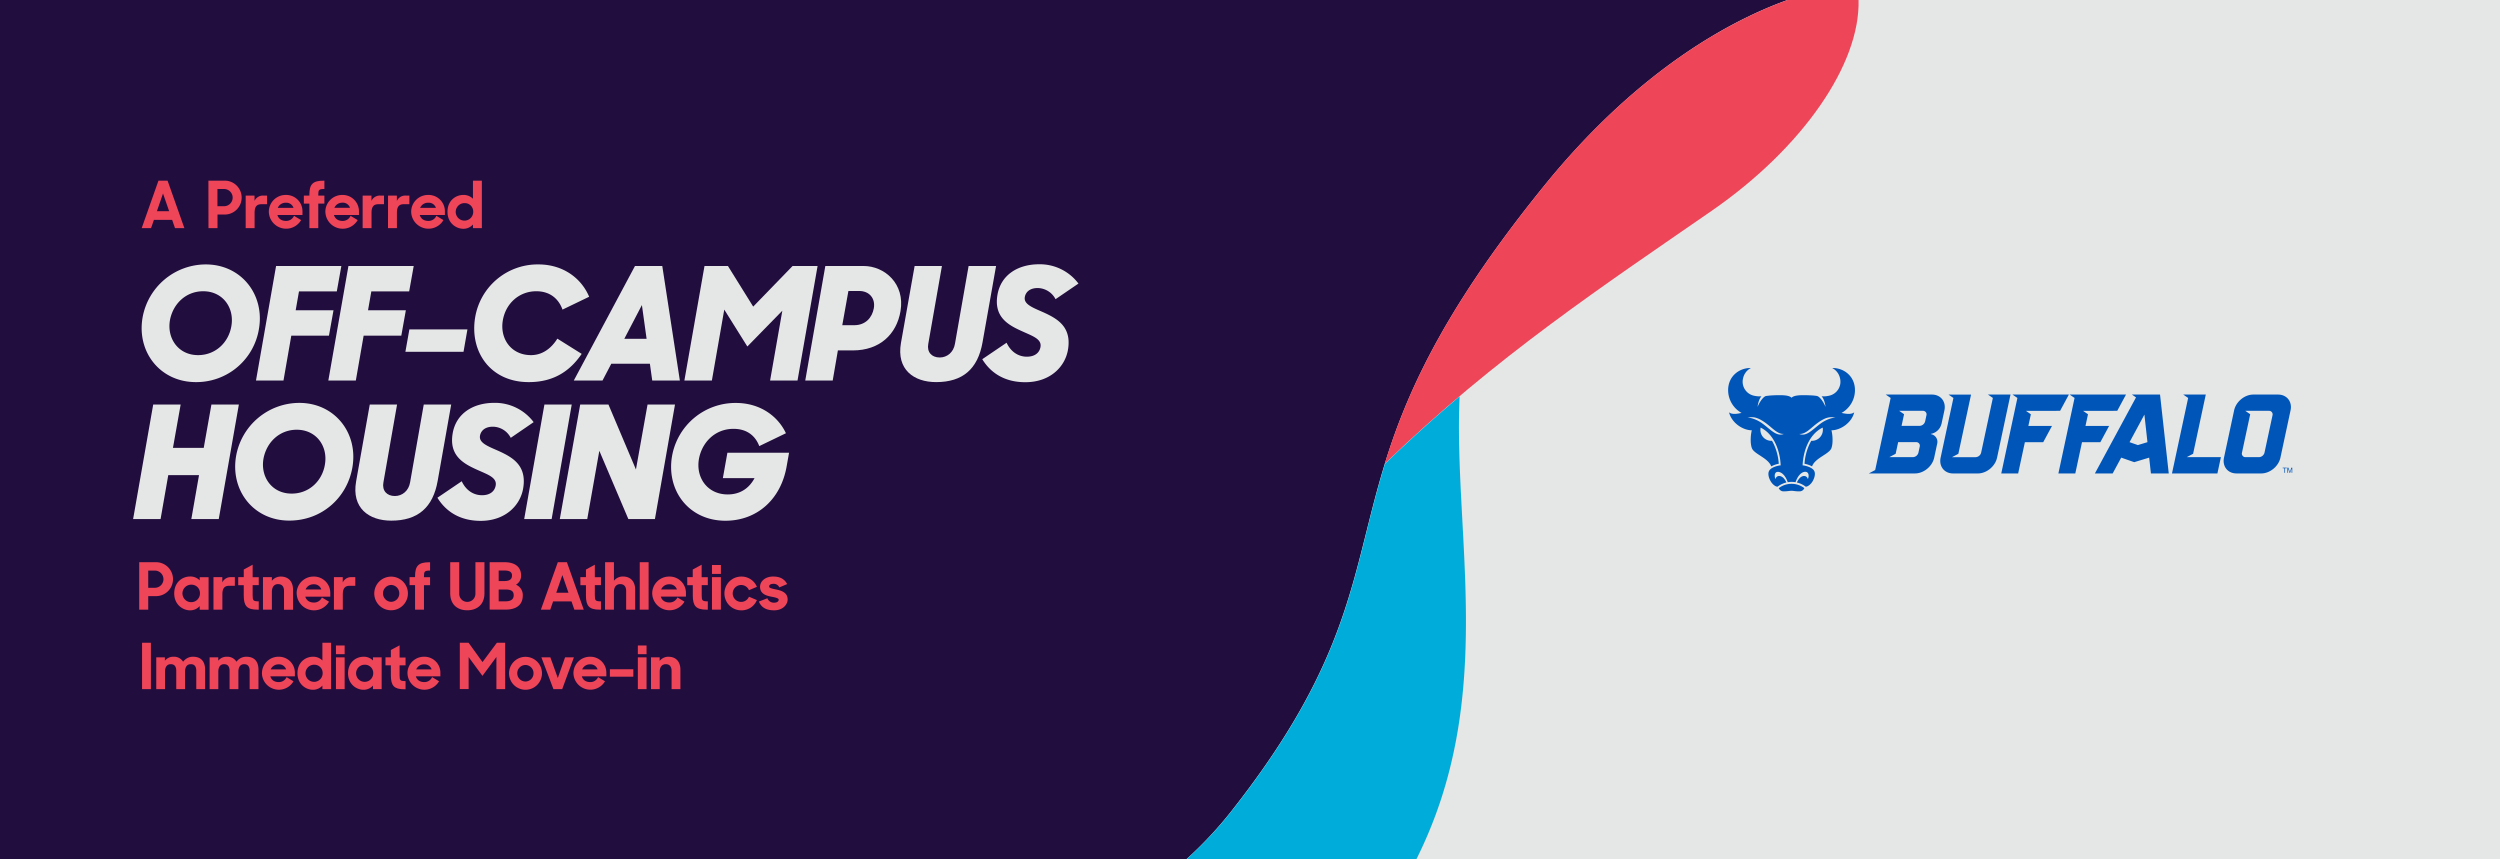 <svg xmlns="http://www.w3.org/2000/svg" viewBox="0 0 1600 550"><defs><style>.cls-1{fill:#e5e6e6;}.cls-2{fill:#210d3e;}.cls-3{fill:#ee4559;}.cls-4{fill:#00adda;}.cls-5{fill:#0055b8;}</style></defs><g id="Layer_1" data-name="Layer 1"><rect class="cls-1" width="1600" height="550"/><path class="cls-2" d="M0,0V550H759.17a249.66,249.66,0,0,0,29.53-31.69c128.36-163.4,40.06-202.54,199.36-399.16C1049.73,43,1110,12.2,1144,0Z"/><path class="cls-3" d="M1144,0c-34,12.2-94.29,43-156,119.15-63.43,78.29-87.61,131.62-101.83,177.76,70.39-68.26,142-115.39,209.57-162.17,57.72-40,94.85-93.47,93.73-134.74Z"/><path class="cls-4" d="M887.28,293.94h0v0Z"/><path class="cls-4" d="M934.15,253.69c-15.95,13.49-31.9,27.82-47.79,43.22-21.5,69.74-20.28,123.07-97.52,221.4A250.42,250.42,0,0,1,759.3,550H906.44C958.26,446.58,930.09,343.82,934.15,253.69Z"/><path class="cls-5" d="M1146.59,309.65h0a13.58,13.58,0,0,0-8.18,2.74,3.27,3.27,0,0,0,3.27,2.08c2,0,3.77-.36,4.91-.37h0c1.14,0,2.89.42,4.91.37a3.27,3.27,0,0,0,3.27-2.08,13.58,13.58,0,0,0-8.18-2.74Z"/><path class="cls-5" d="M1178.57,264.28a16.74,16.74,0,0,0,8.6-14.12c.22-9.69-7.51-14.82-14.55-14.63a9.7,9.7,0,0,1,5,6.58,9.15,9.15,0,0,1-6.4,11,15.83,15.83,0,0,1-5.38.52c1.27,1.38,2.17,4,2.49,6.78-1.32-3.23-3.72-6.69-5.58-7s-2.89-.34-5.16-.43c-5.18-.19-9.42-.1-11,1.59-1.58-1.69-5.82-1.78-11-1.59-2.27.09-3.37.21-5.16.43s-4.26,3.74-5.58,7c.32-2.79,1.22-5.4,2.49-6.78a15.83,15.83,0,0,1-5.38-.52,9.15,9.15,0,0,1-6.4-11,9.7,9.7,0,0,1,5-6.58c-7-.19-14.77,4.94-14.55,14.63a16.74,16.74,0,0,0,8.6,14.12c-1.24.2-5.81,1.48-8-.39,1.38,6.07,8,11.39,14.58,11.51-.47,1.21-1.4,7.52,0,11.39s10.47,6.23,12.4,11.71a15.3,15.3,0,0,1,4.82-1.68,35.17,35.17,0,0,0-3.07-12.29,24.64,24.64,0,0,0-1.27-2.4h-.41a7,7,0,0,1-7-7.09,7.12,7.12,0,0,1,.13-1.39c8.84,4.32,12.49,15.25,12.84,24.18-1.69.11-5.88,1.15-7.25,3.27s-.1,5.37.91,7c1.2,2,3.09,3.36,4.2,3.36h.17a14.66,14.66,0,0,1,5.62-2.66,9.29,9.29,0,0,0-1.65-2.66c-2-2.19-4.68-1.95-5.34.44-.48-.68-.89-3.36.39-4.27s5.19-.28,7.49,6.3a15.66,15.66,0,0,1,2.48-.21h0a15.66,15.66,0,0,1,2.48.21c2.3-6.58,6.1-7.29,7.49-6.3s.87,3.59.39,4.27c-.66-2.39-3.35-2.63-5.34-.44a9.29,9.29,0,0,0-1.65,2.66,14.66,14.66,0,0,1,5.62,2.66h.17c1.11,0,3-1.37,4.21-3.36,1-1.67,2.27-4.92.9-7s-5.56-3.16-7.25-3.27c.35-8.93,4-19.86,12.84-24.18a7.12,7.12,0,0,1,.13,1.39,7,7,0,0,1-7,7.09h-.41a24.64,24.64,0,0,0-1.27,2.4,35.17,35.17,0,0,0-3.07,12.29,15.3,15.3,0,0,1,4.82,1.68c1.93-5.48,11-7.83,12.4-11.71s.43-10.18,0-11.39c6.55-.12,13.21-5.44,14.58-11.51C1184.38,265.76,1179.81,264.48,1178.57,264.28Zm-50.19,7.09c-3.77-2.86-8-4.22-10.08-4,3.55-.87,6.35-.35,11,2.81,5,3.46,8.12,7.84,12.45,7.51C1137.13,279.57,1133.64,275.35,1128.38,271.37Zm36.41,0c-5.26,4-8.75,8.2-13.32,6.34,4.33.33,7.43-4,12.45-7.51,4.6-3.16,7.4-3.68,10.95-2.81C1172.8,267.15,1168.56,268.51,1164.79,271.37Z"/><path class="cls-5" d="M1368.24,284.85l-5.33-1.86,9.51-17.65,1.95,17.65ZM1388,303l-5.58-50.48h-18l2.63,1.81L1340.74,303h11.37l5.46-10.12,8.33,2.91,9.57-2.91,1.12,10.12Zm-163.72-10.42h-15.13l4.07-2.17,1.6-7.44h11.52a2.28,2.28,0,0,1,2.28,2.9l-.82,3.81a3.79,3.79,0,0,1-3.52,2.9m6.35-29.65a2.27,2.27,0,0,1,2.28,2.91l-.81,3.8a3.81,3.81,0,0,1-3.53,2.91H1217l1.6-7.44-3.14-2.18Zm11.92,8.42,1.87-8.72c1.19-5.58-2.37-10.11-8-10.11h-29.55l3.14,2.17-9.89,46.14-4.07,2.17h29.55c5.58,0,11.09-4.54,12.29-10.12l1.86-8.71a5,5,0,0,0-4-6.32l0-.18a8.45,8.45,0,0,0,6.76-6.32m44.21-18.83h-14.43l3.14,2.17-7.5,35a3.79,3.79,0,0,1-3.52,2.9h-15.13l4.07-2.17,8.12-37.89h-14.42l3.14,2.17L1242,292.89c-1.19,5.58,2.38,10.12,8,10.12h15.83c5.58,0,11.09-4.54,12.29-10.12Zm31.74,10.41,5.62-10.41H1288l3.14,2.17L1280.81,303h10.81l4.3-20h11.74l5.62-10.42h-15.13l1.6-7.44-3.14-2.18Zm36.57,0,5.61-10.41h-36.06l3.14,2.17L1317.37,303h10.82l4.29-20h11.74l5.62-10.42h-15.13l1.6-7.44-3.14-2.18Zm44.48,29.65,4.08-2.17,8.11-37.89h-14.42l3.14,2.17L1390.07,303h29.07l2.23-10.42Zm49.78-2.9a3.79,3.79,0,0,1-3.53,2.9h-8.61a2.27,2.27,0,0,1-2.28-2.9l5.26-24.57-3.14-2.18h15.13a2.28,2.28,0,0,1,2.28,2.91Zm8.66-37.16h-15.82c-5.58,0-11.09,4.53-12.29,10.11l-6.48,30.26c-1.19,5.57,2.37,10.11,8,10.11h15.83c5.57,0,11.09-4.54,12.28-10.11l6.48-30.26c1.2-5.58-2.37-10.11-8-10.11"/><path class="cls-5" d="M1462,302.58v-2.87h-1.08v-.39h2.58v.39h-1.07v2.87Zm1.93,0v-3.26h.65l.77,2.31.16.48c0-.12.09-.29.17-.52l.78-2.27h.58v3.26h-.41v-2.73l-.95,2.73h-.39l-.94-2.77v2.77Z"/><path class="cls-3" d="M133.38,115.61h10.43a10.85,10.85,0,1,1,0,21.7h-4.61V146h-5.78Zm5.78,5.36v11h4.24a5.49,5.49,0,1,0,0-11Z"/><path class="cls-3" d="M157.24,125.17h5.66v3.41a5.87,5.87,0,0,1,5.74-3.41h2.28v5.53H167.3c-3,0-4.36,1.58-4.36,5.45V146h-5.7Z"/><path class="cls-3" d="M172.05,135.57a10.78,10.78,0,0,1,10.81-10.81,10.45,10.45,0,0,1,10.72,10.76v2.08H177.53c.67,2.29,2.54,3.79,5.53,3.79a5.51,5.51,0,0,0,5.12-3.25l4.53,2.71a11.08,11.08,0,0,1-20.66-5.28Zm5.73-2.54h10.07a4.83,4.83,0,0,0-4.95-3.28A5.45,5.45,0,0,0,177.78,133Z"/><path class="cls-3" d="M194.46,125.17H198v-.54c0-6.78,2.2-9,9.15-9h.46v5.32c-3.5,0-3.91.5-3.91,3.74v.5h3.91v5.12h-3.91V146H198V130.29h-3.53Z"/><path class="cls-3" d="M208.22,135.57A10.78,10.78,0,0,1,219,124.76a10.46,10.46,0,0,1,10.73,10.76v2.08h-16c.66,2.29,2.54,3.79,5.53,3.79a5.49,5.49,0,0,0,5.11-3.25l4.54,2.71a11.08,11.08,0,0,1-20.67-5.28ZM214,133H224a4.83,4.83,0,0,0-5-3.28A5.43,5.43,0,0,0,214,133Z"/><path class="cls-3" d="M232.09,125.17h5.65v3.41a5.87,5.87,0,0,1,5.74-3.41h2.29v5.53h-3.62c-3,0-4.37,1.58-4.37,5.45V146h-5.69Z"/><path class="cls-3" d="M248.34,125.17H254v3.41a5.87,5.87,0,0,1,5.74-3.41H262v5.53h-3.61c-3,0-4.37,1.58-4.37,5.45V146h-5.7Z"/><path class="cls-3" d="M263.15,135.57A10.78,10.78,0,0,1,274,124.76a10.46,10.46,0,0,1,10.73,10.76v2.08H268.64c.66,2.29,2.53,3.79,5.53,3.79a5.5,5.5,0,0,0,5.11-3.25l4.53,2.71a11.08,11.08,0,0,1-20.66-5.28Zm5.74-2.54H279a4.83,4.83,0,0,0-4.95-3.28A5.43,5.43,0,0,0,268.89,133Z"/><path class="cls-3" d="M286.39,135.57c0-7.36,5.41-10.81,10.1-10.81a8.31,8.31,0,0,1,6.2,2.45v-11.6h5.7V146h-5.7v-2.33a8.12,8.12,0,0,1-6.28,2.75C292,146.38,286.39,142.88,286.39,135.57Zm16.47,0a5.37,5.37,0,0,0-5.33-5.57,5.6,5.6,0,1,0,5.33,5.57Z"/><path class="cls-3" d="M89.09,359.81H99.53a10.86,10.86,0,1,1,0,21.71H94.87v8.65H89.09Zm5.78,5.37v11h4.24a5.49,5.49,0,1,0,0-11Z"/><path class="cls-3" d="M111.5,379.77c0-7.36,5.41-10.81,10.11-10.81a8.3,8.3,0,0,1,6.19,2.46v-2h5.7v20.79h-5.7v-2.33a8.09,8.09,0,0,1-6.27,2.74C117.12,390.58,111.5,387.09,111.5,379.77Zm16.47,0a5.36,5.36,0,0,0-5.32-5.57,5.6,5.6,0,1,0,5.32,5.57Z"/><path class="cls-3" d="M136.62,369.38h5.65v3.41a5.87,5.87,0,0,1,5.74-3.41h2.29v5.53h-3.62c-3,0-4.36,1.58-4.36,5.45v9.81h-5.7Z"/><path class="cls-3" d="M152.46,369.38H156v-4.87l5.69-3.12v8h3.91v5.11h-3.91v6.61c0,3.25.42,3.75,3.91,3.75v5.32h-.83c-6.61,0-8.77-2.25-8.77-9v-6.66h-3.54Z"/><path class="cls-3" d="M168.3,369.38H174v2.33A7.15,7.15,0,0,1,179.7,369c4.9,0,7.85,3.16,7.85,8.53v12.68h-5.78V378.23c0-2.78-1.28-4.4-3.82-4.4-2.16,0-3.95,1.49-3.95,5v11.35h-5.7Z"/><path class="cls-3" d="M189.84,379.77A10.79,10.79,0,0,1,200.65,369a10.46,10.46,0,0,1,10.73,10.77v2.08h-16c.67,2.29,2.54,3.78,5.53,3.78a5.48,5.48,0,0,0,5.11-3.24l4.54,2.7a11.08,11.08,0,0,1-20.67-5.28Zm5.74-2.53h10.06a4.82,4.82,0,0,0-4.95-3.29A5.42,5.42,0,0,0,195.58,377.24Z"/><path class="cls-3" d="M213.71,369.38h5.65v3.41a5.86,5.86,0,0,1,5.74-3.41h2.29v5.53h-3.62c-3,0-4.37,1.58-4.37,5.45v9.81h-5.69Z"/><path class="cls-3" d="M239.53,379.77a10.77,10.77,0,1,1,10.77,10.81A10.76,10.76,0,0,1,239.53,379.77Zm16,0a5.33,5.33,0,0,0-5.24-5.4,5.41,5.41,0,0,0,0,10.81A5.33,5.33,0,0,0,255.54,379.77Z"/><path class="cls-3" d="M262.11,369.38h3.53v-.54c0-6.78,2.21-9,9.15-9h.46v5.33c-3.5,0-3.91.5-3.91,3.74v.5h3.91v5.11h-3.91v15.68h-5.7V374.49h-3.53Z"/><path class="cls-3" d="M288.14,379.65V359.81h5.78V380a5.08,5.08,0,0,0,5.11,5.2,5.19,5.19,0,0,0,5.24-5.2V359.81h5.78v19.84c0,7.23-4.66,10.93-11,10.93S288.14,386.88,288.14,379.65Z"/><path class="cls-3" d="M313.38,359.81h9.48c6.73,0,10.64,3,10.64,8.53a6.49,6.49,0,0,1-3.28,5.86,7.17,7.17,0,0,1,4.36,6.95c0,6-4.2,9-10.93,9H313.38Zm5.78,5.33v6.73h3.7c3.57,0,4.82-1.41,4.82-3.53s-1.37-3.2-4.78-3.2Zm0,12.14v7.57h4.49c3.36,0,5.11-1.38,5.11-3.83s-1.16-3.74-5.4-3.74Z"/><path class="cls-3" d="M357,359.81h5.82l10.77,30.36h-6l-1.83-5.28H354l-1.83,5.28h-6Zm-1,19.55h7.82l-3.91-11.31Z"/><path class="cls-3" d="M371.42,369.38H375v-4.87l5.69-3.12v8h3.91v5.11h-3.91v6.61c0,3.25.42,3.75,3.91,3.75v5.32h-.83c-6.61,0-8.77-2.25-8.77-9v-6.66h-3.54Z"/><path class="cls-3" d="M387.26,359.81h5.66v11.86a7.29,7.29,0,0,1,5.74-2.71c4.9,0,7.86,3.16,7.86,8.53v12.68h-5.78V378.28c0-2.83-1.29-4.45-3.83-4.45-2.16,0-4,1.49-4,5v11.35h-5.7Z"/><path class="cls-3" d="M409.43,359.81h5.69v30.36h-5.69Z"/><path class="cls-3" d="M417.41,379.77A10.79,10.79,0,0,1,428.22,369,10.46,10.46,0,0,1,439,379.73v2.08H422.9c.66,2.29,2.53,3.78,5.53,3.78a5.49,5.49,0,0,0,5.11-3.24l4.53,2.7a11.08,11.08,0,0,1-20.66-5.28Zm5.74-2.53h10.06a4.83,4.83,0,0,0-4.95-3.29A5.42,5.42,0,0,0,423.15,377.24Z"/><path class="cls-3" d="M439.82,369.38h3.53v-4.87l5.7-3.12v8H453v5.11h-3.91v6.61c0,3.25.42,3.75,3.91,3.75v5.32h-.83c-6.61,0-8.78-2.25-8.78-9v-6.66h-3.53Z"/><path class="cls-3" d="M455.66,361.6h5.7v5.7h-5.7Zm0,7.78h5.7v20.79h-5.7Z"/><path class="cls-3" d="M463.64,379.77A10.76,10.76,0,0,1,474.41,369a10.61,10.61,0,0,1,10,6.57l-5.07,2.16a5.41,5.41,0,1,0,0,4.16l5.07,2.16a10.59,10.59,0,0,1-10,6.57A10.76,10.76,0,0,1,463.64,379.77Z"/><path class="cls-3" d="M485.68,385l5.45-2.12a4.35,4.35,0,0,0,4.36,2.83c1.88,0,2.87-.88,2.87-1.87s-2-1.46-4.45-1.92c-3.74-.66-7.48-1.95-7.48-6.4,0-3.49,3.37-6.61,8.52-6.53,4.66,0,7.32,1.92,8.82,4.83l-5,2.12a3.89,3.89,0,0,0-3.83-2.29c-1.87,0-2.7.79-2.7,1.7s1.21,1.25,4.32,1.88c3.5.7,7.53,1.95,7.53,6.44,0,3-2.83,7-8.82,6.94C490.21,390.58,487.18,388.63,485.68,385Z"/><path class="cls-1" d="M91.22,203.38a41.19,41.19,0,0,1,40.47-34.15c22.7,0,37.77,19.28,34.05,41.18a40.53,40.53,0,0,1-40.37,34.14C102.47,244.55,87.5,225.27,91.22,203.38Zm56.84,5.42c2.11-11.75-5.42-22.4-18-22.4-11.15,0-19.39,8.14-21.3,18.58-2,11.65,5.43,22.3,18,22.3C137.92,227.28,146.26,219.24,148.06,208.8Z"/><path class="cls-1" d="M176.69,170.23h41.78l-2.91,16.27H191.35l-2.11,12.06h24.21l-2.92,16.27h-24.1l-5,28.72H163.83Z"/><path class="cls-1" d="M223,170.23h41.78l-2.91,16.27H237.65l-2.11,12.06h24.21l-2.91,16.27H232.73l-5,28.72H210.13Z"/><path class="cls-1" d="M262,210.81h37.16l-2.51,14.36H259.45Z"/><path class="cls-1" d="M304.14,202.87a40.56,40.56,0,0,1,40.48-33.64c15.66,0,27.42,8.74,32.44,20.69L360,198.15c-2.41-6.83-7.93-11.75-16.77-11.75-10.85,0-19.48,7.64-21.39,18.48-2.11,11.75,5.22,22.4,18,22.4,6.93,0,12.75-3.92,16.87-10.55l15.57,9.75c-7.24,10.64-17.48,18-33.55,18.07C313.88,244.75,300.33,225,304.14,202.87Z"/><path class="cls-1" d="M406.39,170.23h17.47l11.25,73.32H417.43l-1.5-10.75H391.22l-5.62,10.75H367.22Zm-6.83,46.6h14.26l-3-21.59Z"/><path class="cls-1" d="M450.88,170.23h15l16.17,26,25.21-26h16l-12.85,73.32H492.86l7.83-44.69-22.39,22.9-14.77-23.61-7.93,45.4H438Z"/><path class="cls-1" d="M528.21,170.23h24.41c13.56,0,26.71,11.35,23.7,28.93-2.51,14.76-13.26,25.11-30.53,25.11h-9.54l-3.32,19.28H515.36Zm14.77,16-3.92,21.9h7.63c7.13,0,11.45-4.72,12.56-10.85,1.1-6.43-3-11.05-9.34-11.05Z"/><path class="cls-1" d="M576.62,219.45l8.74-49.22h17.48l-8.74,49.82c-1,5.32,2.21,8.74,7.33,8.74,4.72,0,8.84-3.32,9.74-8.74l8.74-49.82h17.58l-8.64,48.71c-3,17.28-12.76,25.61-29.73,25.61C584.86,244.55,573.61,236.52,576.62,219.45Z"/><path class="cls-1" d="M628.65,229.89l15.57-10.55c2.71,5.83,7.53,8.94,12.95,8.94,5.23,0,8.14-2.61,8.74-6.22.9-5.13-5.12-7-11.75-10.05-8.74-3.91-18.28-9-15.77-23.4,2.11-12.35,12.66-19.48,26.72-19.48a30.92,30.92,0,0,1,25.11,12.35l-14.67,10a13.07,13.07,0,0,0-11.45-7.13c-4.72,0-7.63,2.31-8.23,5.83-.71,4.42,4.62,6.53,11.55,9.54,8.83,4,18.68,9.14,16.07,24.2-1.91,11-11.55,20.69-27.22,20.69C642.41,244.65,633.67,238.13,628.65,229.89Z"/><path class="cls-1" d="M127.37,304.09H107.69l-4.92,28.12H85.19L98.05,258.9h17.57l-4.92,27.72h19.69l4.92-27.72h17.57L140,332.21H122.45Z"/><path class="cls-1" d="M151.08,292a41.19,41.19,0,0,1,40.47-34.15c22.7,0,37.77,19.28,34,41.18-3.31,19.38-19.48,34.15-40.37,34.15C162.33,333.22,147.36,313.93,151.08,292Zm56.84,5.42c2.11-11.75-5.42-22.39-18-22.39-11.15,0-19.39,8.13-21.3,18.58-2,11.65,5.43,22.29,18,22.29C197.78,315.94,206.12,307.91,207.92,297.46Z"/><path class="cls-1" d="M227.91,308.11l8.74-49.21h17.47l-8.73,49.81c-1,5.32,2.21,8.74,7.33,8.74,4.72,0,8.84-3.32,9.74-8.74l8.74-49.81h17.57l-8.63,48.71c-3,17.27-12.76,25.61-29.73,25.61C236.15,333.22,224.9,325.18,227.91,308.11Z"/><path class="cls-1" d="M279.94,318.55,295.5,308c2.72,5.82,7.54,8.94,13,8.94,5.22,0,8.13-2.62,8.74-6.23.9-5.12-5.12-7-11.75-10-8.74-3.92-18.28-9-15.77-23.41,2.11-12.35,12.65-19.48,26.71-19.48a30.93,30.93,0,0,1,25.11,12.35l-14.66,10.05a13.05,13.05,0,0,0-11.45-7.13c-4.72,0-7.63,2.31-8.24,5.82-.7,4.42,4.62,6.53,11.55,9.54,8.84,4,18.68,9.14,16.07,24.21-1.9,11-11.55,20.69-27.21,20.69C293.7,333.32,285,326.79,279.94,318.55Z"/><path class="cls-1" d="M348.43,258.9h17.48l-12.86,73.31H335.48Z"/><path class="cls-1" d="M371.33,258.9h18.08L407,300.47l7.43-41.57H432l-12.85,73.31h-17l-18.58-43.69-7.73,43.69H358.27Z"/><path class="cls-1" d="M430.09,292A41.21,41.21,0,0,1,471,257.89c15.37,0,26.82,8.34,32,19.38l-17.07,8.24c-2.61-6.93-8.24-11.05-16.47-11.05-12,0-20.19,8.84-22.1,19.08-2.21,12,5.32,22.9,18.38,22.9,8.24,0,13.86-4.21,17.17-10.44H462.63l2.91-16.27H505l-1.51,8.54c-3.61,21.09-18.78,35-39.27,35C440.83,333.22,426.37,313.93,430.09,292Z"/><path class="cls-3" d="M90.92,411.36h5.65v29.69H90.92Z"/><path class="cls-3" d="M100,420.71h5.53v2.16a6.72,6.72,0,0,1,5.41-2.56,6.81,6.81,0,0,1,6.26,3.21,7.72,7.72,0,0,1,6.35-3.21c5.16,0,7.72,3.09,7.72,8.33v12.41h-5.65V429.38c0-2.73-1.06-4.31-3.54-4.31-2.11,0-3.66,1.46-3.66,4.88v11.1H112.8V429.38c0-2.73-1.06-4.31-3.54-4.31-2.11,0-3.66,1.46-3.66,4.88v11.1H100Z"/><path class="cls-3" d="M134.15,420.71h5.53v2.16a6.72,6.72,0,0,1,5.41-2.56,6.82,6.82,0,0,1,6.26,3.21,7.72,7.72,0,0,1,6.34-3.21c5.17,0,7.73,3.09,7.73,8.33v12.41h-5.65V429.38c0-2.73-1.06-4.31-3.54-4.31-2.12,0-3.66,1.46-3.66,4.88v11.1h-5.65V429.38c0-2.73-1.06-4.31-3.54-4.31-2.12,0-3.66,1.46-3.66,4.88v11.1h-5.57Z"/><path class="cls-3" d="M167.65,430.88a10.56,10.56,0,0,1,10.58-10.57,10.22,10.22,0,0,1,10.49,10.53v2H173c.65,2.24,2.48,3.7,5.41,3.7a5.37,5.37,0,0,0,5-3.17l4.43,2.64a10.83,10.83,0,0,1-20.21-5.16Zm5.62-2.48h9.84a4.73,4.73,0,0,0-4.84-3.21A5.31,5.31,0,0,0,173.27,428.4Z"/><path class="cls-3" d="M190.38,430.88c0-7.2,5.29-10.57,9.89-10.57a8.14,8.14,0,0,1,6.06,2.4V411.36h5.57v29.69h-5.57v-2.28a7.93,7.93,0,0,1-6.15,2.68C195.87,441.45,190.38,438,190.38,430.88Zm16.11,0a5.25,5.25,0,0,0-5.21-5.45,5.48,5.48,0,1,0,5.21,5.45Z"/><path class="cls-3" d="M215,413.11h5.57v5.57H215Zm0,7.6h5.57v20.34H215Z"/><path class="cls-3" d="M222.75,430.88c0-7.2,5.29-10.57,9.88-10.57a8.11,8.11,0,0,1,6.06,2.4v-2h5.57v20.34h-5.57v-2.28a7.9,7.9,0,0,1-6.14,2.68C228.24,441.45,222.75,438,222.75,430.88Zm16.11,0a5.25,5.25,0,0,0-5.21-5.45,5.48,5.48,0,1,0,5.21,5.45Z"/><path class="cls-3" d="M246.7,420.71h3.46V416l5.57-3v7.8h3.82v5h-3.82v6.46c0,3.17.41,3.66,3.82,3.66v5.21h-.81c-6.47,0-8.58-2.2-8.58-8.83v-6.5H246.7Z"/><path class="cls-3" d="M260.77,430.88a10.56,10.56,0,0,1,10.58-10.57,10.22,10.22,0,0,1,10.49,10.53v2h-15.7c.65,2.24,2.48,3.7,5.41,3.7a5.37,5.37,0,0,0,5-3.17L281,436a10.83,10.83,0,0,1-20.21-5.16Zm5.61-2.48h9.85a4.74,4.74,0,0,0-4.84-3.21A5.33,5.33,0,0,0,266.38,428.4Z"/><path class="cls-3" d="M294.28,411.36h5.61l8.91,12.36L318,411.36h5.32v29.69H317.7V420.47l-8.94,12.08-8.83-12v20.46h-5.65Z"/><path class="cls-3" d="M325.79,430.88a10.54,10.54,0,1,1,10.54,10.57A10.52,10.52,0,0,1,325.79,430.88Zm15.66,0a5.22,5.22,0,0,0-5.12-5.29,5.29,5.29,0,0,0,0,10.58A5.22,5.22,0,0,0,341.45,430.88Z"/><path class="cls-3" d="M346.49,420.71h5.74L357,433.93l4.64-13.22h5.65l-7.48,20.34h-5.61Z"/><path class="cls-3" d="M367,430.88a10.55,10.55,0,0,1,10.57-10.57,10.22,10.22,0,0,1,10.49,10.53v2h-15.7c.65,2.24,2.48,3.7,5.41,3.7a5.37,5.37,0,0,0,5-3.17L387.2,436A10.83,10.83,0,0,1,367,430.88Zm5.61-2.48h9.84a4.72,4.72,0,0,0-4.84-3.21A5.31,5.31,0,0,0,372.6,428.4Z"/><path class="cls-3" d="M390.33,428.32h15v4.76h-15Z"/><path class="cls-3" d="M408.22,413.11h5.57v5.57h-5.57Zm0,7.6h5.57v20.34h-5.57Z"/><path class="cls-3" d="M416.64,420.71h5.53V423a7,7,0,0,1,5.61-2.68c4.8,0,7.68,3.09,7.68,8.33v12.41h-5.65V429.38c0-2.73-1.26-4.31-3.74-4.31-2.11,0-3.86,1.46-3.86,4.88v11.1h-5.57Z"/><path class="cls-3" d="M101.42,115.61h5.82L118,146h-6l-1.83-5.28H98.51L96.68,146h-6Zm-1,19.54h7.82l-3.91-11.31Z"/></g></svg>